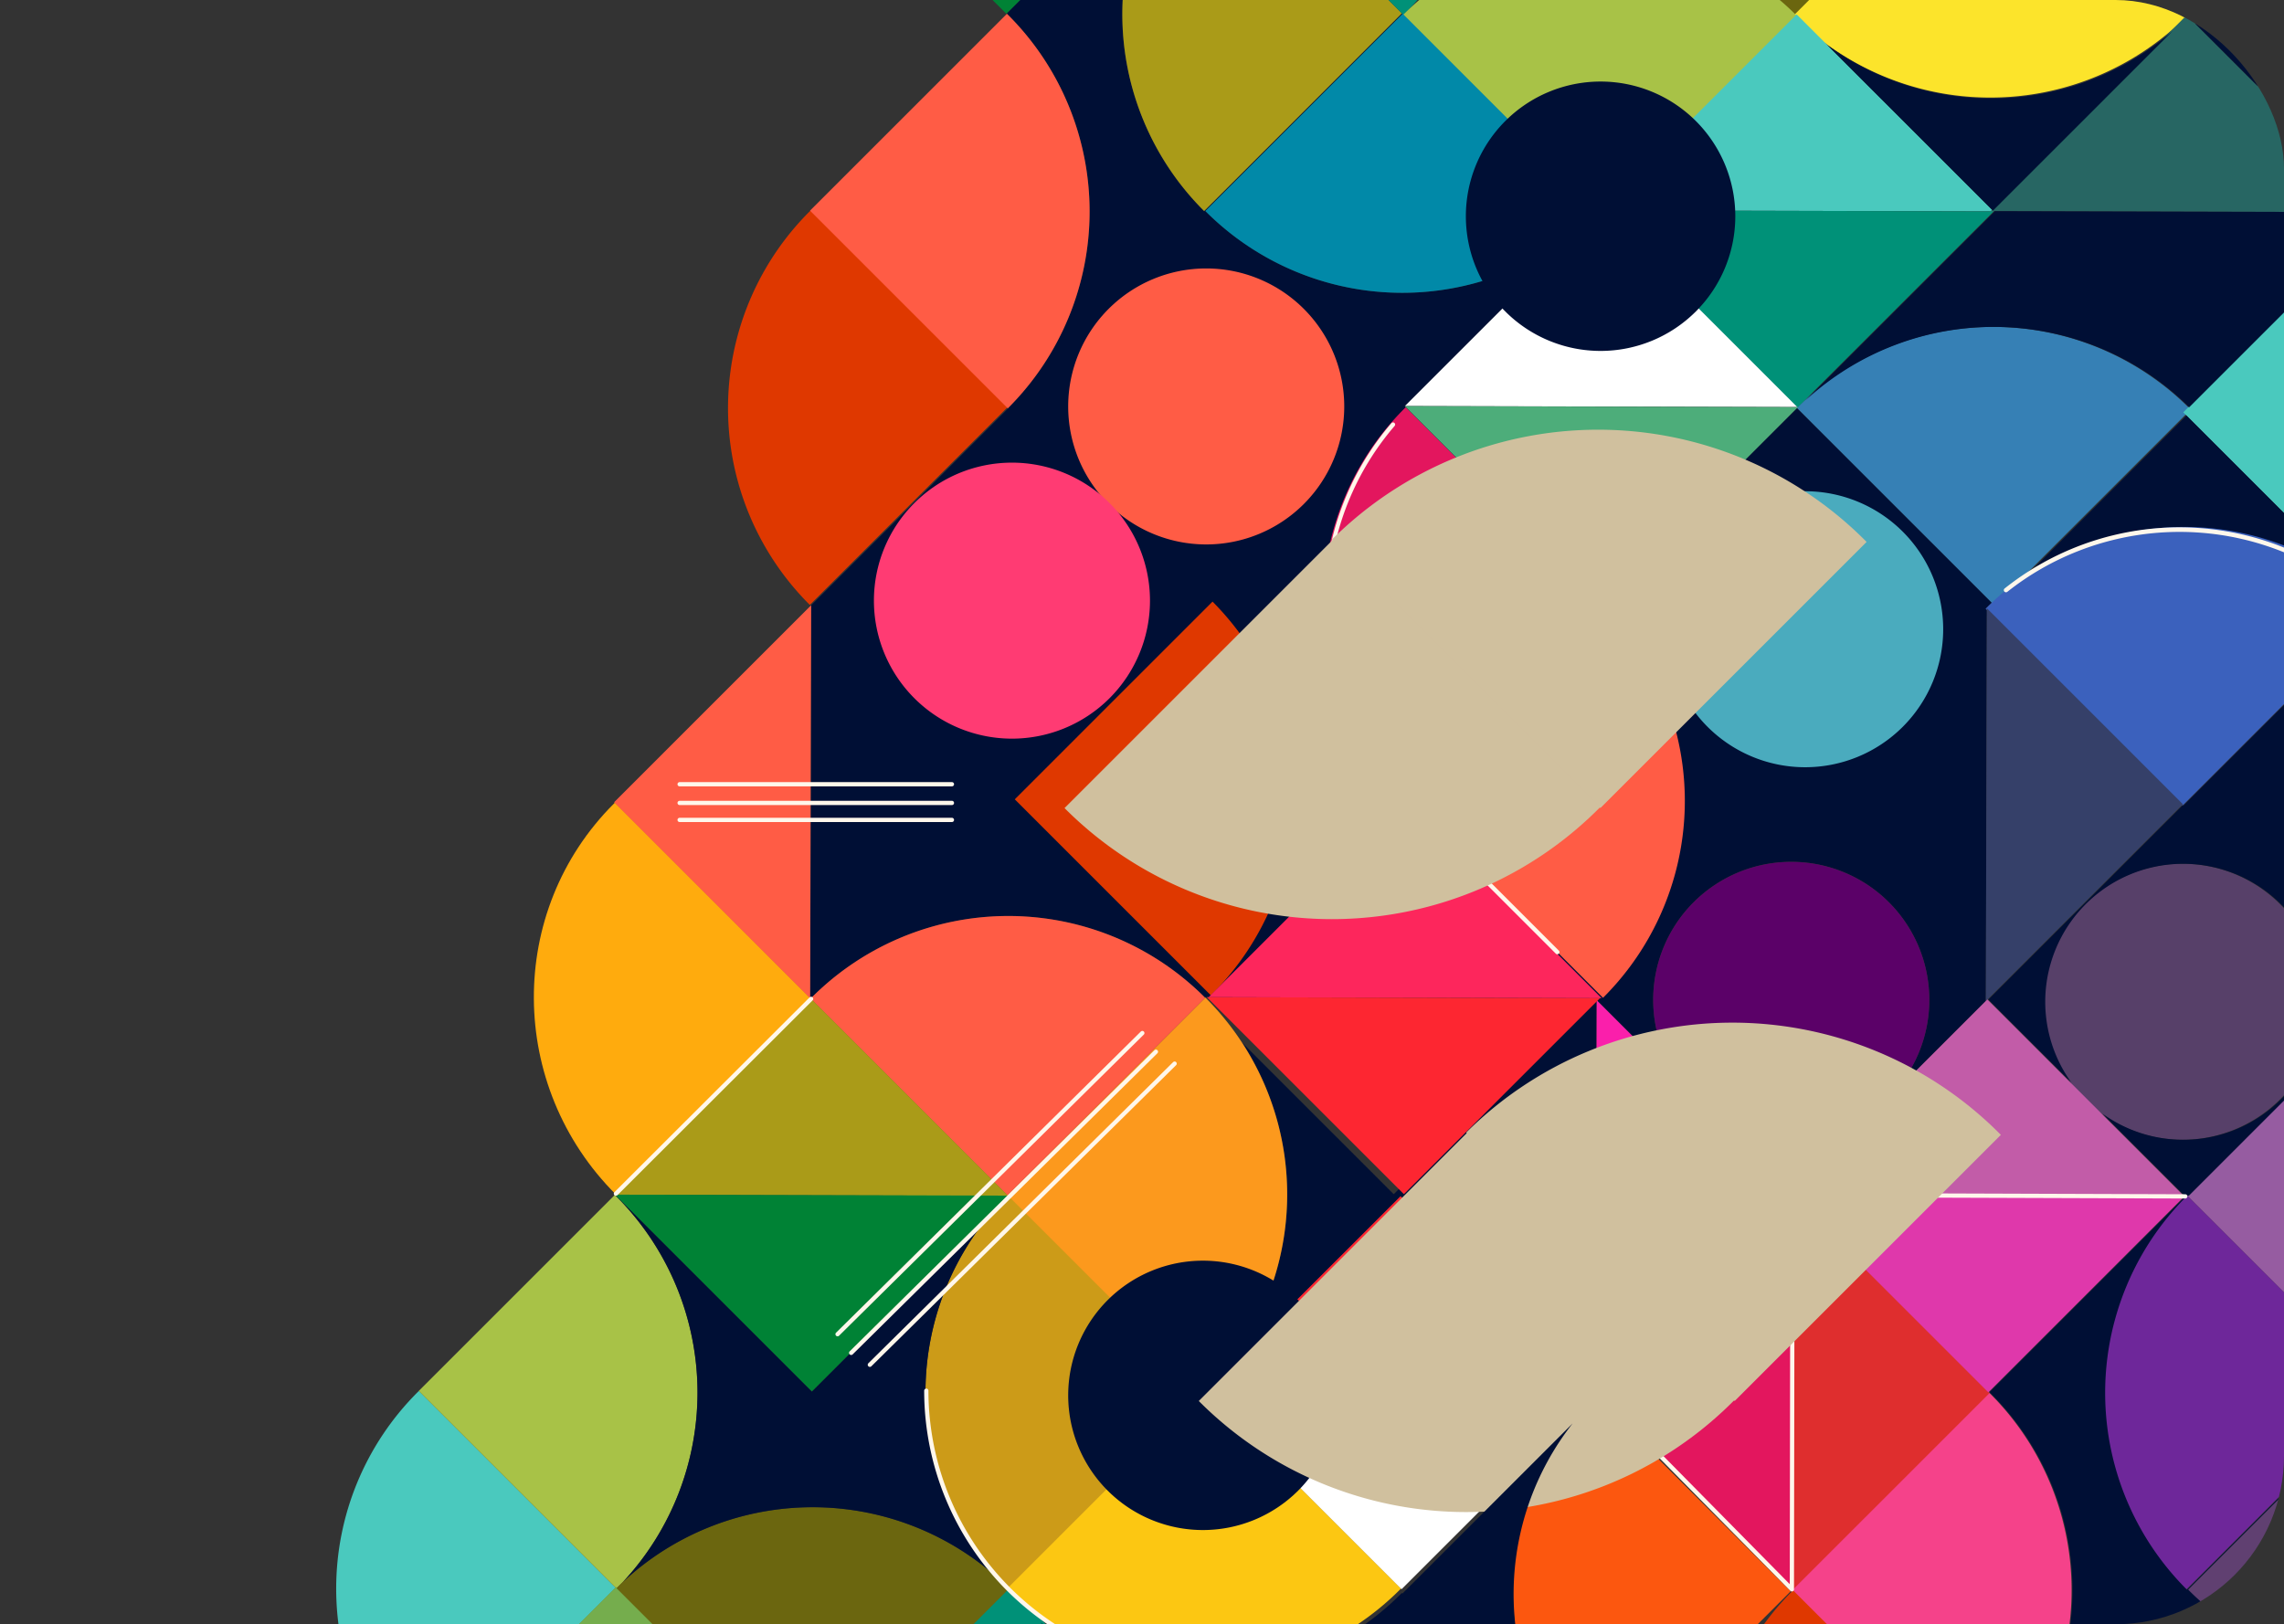 <?xml version="1.0" encoding="UTF-8"?> <svg xmlns="http://www.w3.org/2000/svg" xmlns:xlink="http://www.w3.org/1999/xlink" id="Component_50_1" data-name="Component 50 – 1" width="379.582" height="270" viewBox="0 0 379.582 270"><rect x="0" y="0" width="379.582" height="270" fill="#333333" stroke="none"/><defs><clipPath id="clip-path"><rect id="Rectangle_15712" data-name="Rectangle 15712" width="379.582" height="269.999" rx="28" fill="none"></rect></clipPath><clipPath id="clip-path-2"><rect id="Rectangle_15710" data-name="Rectangle 15710" width="133.293" height="81.355" fill="none"></rect></clipPath><clipPath id="clip-path-3"><rect id="Rectangle_15711" data-name="Rectangle 15711" width="133.294" height="81.355" fill="none"></rect></clipPath></defs><g id="Group_12616" data-name="Group 12616"><g id="Group_12613" data-name="Group 12613"><g id="Group_12612" data-name="Group 12612" clip-path="url(#clip-path)"><path id="Path_9105" data-name="Path 9105" d="M203.05,250.682,235.474,283.1l.166-65.01,15.215,15.217a22.948,22.948,0,1,1,1.859,1.858L268.039,250.5l32.279-32.276.166-65-.2-.2c.071-.071.139-.144.21-.214q.4-.4.807-.788l-32.365-32.363-32.435,32.433-32.747-32.748L269,119.51l-.018-.018-65.2-.167,32.417-32.415-.074-.073c-.045.047-.092.1-.14.144a46.177,46.177,0,0,1-65.306,0l-.069-.072,32.76-32.76-.1-.1L170.406,86.916l-.072-.069A46.183,46.183,0,0,1,159.271,39.29h-6.9L137.629,54.027v.1c.071.071.144.14.216.21a46.179,46.179,0,0,1,.006,65.3l.032.032-32.789,32.788-.166,65.217.118.118c.053-.055.105-.11.16-.164a46.177,46.177,0,0,1,65.28-.026l64.008.163-32.584,32.582-25.2-25.2a46.194,46.194,0,0,1-6.028,57.889c-.046.046-.092.09-.14.136l.008.006-.068.068v0Z" transform="translate(29.715 -51.833)" fill="#000f35"></path><path id="Path_9106" data-name="Path 9106" d="M177.505,123a22.939,22.939,0,1,1,0-32.44,22.939,22.939,0,0,1,0,32.44" transform="translate(39.179 -39.217)" fill="#ff5c45"></path><path id="Path_9107" data-name="Path 9107" d="M152.344,148.158a22.939,22.939,0,1,1,0-32.442,22.938,22.938,0,0,1,0,32.442" transform="translate(32.053 -32.092)" fill="#ff3b73"></path><path id="Path_9108" data-name="Path 9108" d="M159.1,25.293c-.072.071-.144.139-.216.21a46.179,46.179,0,0,0,0,65.306c.024.024.049.046.072.071l32.865-32.865Z" transform="translate(41.164 -55.797)" fill="#aa9b18"></path><path id="Path_9109" data-name="Path 9109" d="M188.96.218c-.071-.071-.144-.14-.216-.21l-32.579,32.58L189.03,65.453A46.179,46.179,0,0,0,188.96.218" transform="translate(44.225 -62.958)" fill="#009178"></path><path id="Path_9110" data-name="Path 9110" d="M221.694,83.509c-.071.072-.139.144-.21.216a46.177,46.177,0,0,1-65.306,0c-.024-.024-.046-.049-.071-.072l32.865-32.865Z" transform="translate(44.209 -48.577)" fill="#0189a8"></path><path id="Path_9111" data-name="Path 9111" d="M108.03,76.319c-.072.071-.144.139-.216.21a46.177,46.177,0,0,0,0,65.306c.024.024.049.046.072.071l32.865-32.865Z" transform="translate(26.702 -41.347)" fill="#df3800"></path><path id="Path_9112" data-name="Path 9112" d="M137.631,50.852c.071.071.144.139.216.21a46.18,46.18,0,0,1,0,65.306c-.024.024-.049.046-.072.071L104.91,83.573Z" transform="translate(29.71 -48.559)" fill="#ff5c45"></path><path id="Path_9113" data-name="Path 9113" d="M235.523,0c-.072.071-.144.139-.216.21a46.177,46.177,0,0,0,0,65.306c.024.024.049.046.072.071l32.865-32.865Z" transform="translate(62.807 -62.96)" fill="#6b660f"></path><path id="Path_9114" data-name="Path 9114" d="M297.854,58.216c-.071.072-.139.144-.21.216a46.177,46.177,0,0,1-65.306,0c-.024-.024-.046-.049-.071-.072L265.132,25.5Z" transform="translate(65.777 -55.74)" fill="#fce42b"></path><path id="Path_9115" data-name="Path 9115" d="M247,53.988c.071.071.14.144.209.214l-32.579,32.58L181.768,53.917A46.179,46.179,0,0,1,247,53.988" transform="translate(51.476 -51.501)" fill="#a8c247"></path><path id="Path_9116" data-name="Path 9116" d="M297.953,104.938c.071.071.14.144.209.216l-32.579,32.579-32.864-32.865a46.178,46.178,0,0,1,65.234.071" transform="translate(65.905 -37.072)" fill="#3680b5"></path><path id="Path_9117" data-name="Path 9117" d="M214.722,127.213l.216.209a46.179,46.179,0,0,1,0,65.307c-.024.024-.049.046-.072.071L182,159.934Z" transform="translate(51.542 -26.934)" fill="#ff5c45"></path><path id="Path_9118" data-name="Path 9118" d="M184.882,102.031c.071-.071.144-.14.216-.209L217.676,134.4l-32.864,32.865a46.178,46.178,0,0,1,.069-65.235" transform="translate(48.527 -34.125)" fill="#e3165e"></path><path id="Path_9119" data-name="Path 9119" d="M164.224,192.236c-.071.071-.144.14-.216.21l-32.58-32.58L164.293,127a46.179,46.179,0,0,1-.069,65.235" transform="translate(37.22 -26.994)" fill="#df3800"></path><path id="Path_9120" data-name="Path 9120" d="M207.3,83.511l65.331.167L239.884,50.931Z" transform="translate(58.706 -48.537)" fill="#4ac9be"></path><path id="Path_9121" data-name="Path 9121" d="M156.526,185.438l65.331.167L189.11,152.857Z" transform="translate(44.327 -19.672)" fill="#fd265c"></path><path id="Path_9122" data-name="Path 9122" d="M181.959,108.852l65.331.167L214.543,76.272Z" transform="translate(51.53 -41.36)" fill="#fff"></path><path id="Path_9123" data-name="Path 9123" d="M272.632,76.487,207.3,76.32l32.747,32.748Z" transform="translate(58.706 -41.346)" fill="#009178"></path><path id="Path_9124" data-name="Path 9124" d="M170.147,25.5l-65.331-.167,32.747,32.747Z" transform="translate(29.683 -55.787)" fill="#008235"></path><path id="Path_9125" data-name="Path 9125" d="M323.257,25.734l-65.331-.167,32.747,32.747Z" transform="translate(73.043 -55.719)" fill="#4dad7a"></path><path id="Path_9126" data-name="Path 9126" d="M247.276,101.843l-65.331-.167,32.747,32.748Z" transform="translate(51.526 -34.166)" fill="#4dad7a"></path><path id="Path_9127" data-name="Path 9127" d="M57.281,229.255c-.071.071-.144.139-.216.21a46.18,46.18,0,0,0,0,65.306l.072.069L90,261.976Z" transform="translate(12.331 1.964)" fill="#4ac9be"></path><path id="Path_9128" data-name="Path 9128" d="M82.628,153.032l-.213.207c-17.836,17.836-17.676,46.915.358,64.949l.072.069,32.5-32.5Z" transform="translate(19.581 -19.622)" fill="#ffab0d"></path><path id="Path_9129" data-name="Path 9129" d="M87.034,204.07c-.071-.071-.144-.14-.216-.21L54.239,236.44,87.1,269.3a46.178,46.178,0,0,0-.071-65.234" transform="translate(15.36 -5.228)" fill="#a8c247"></path><path id="Path_9130" data-name="Path 9130" d="M119.767,287.361c-.071.072-.139.144-.21.216a46.177,46.177,0,0,1-65.306,0l-.069-.072L87.046,254.64Z" transform="translate(15.344 9.153)" fill="#75ad4d"></path><path id="Path_9131" data-name="Path 9131" d="M133.6,203.852c-.072.071-.144.139-.216.21a46.177,46.177,0,0,0,0,65.306l.072.069,32.865-32.864Z" transform="translate(33.943 -5.23)" fill="#cc9b18"></path><path id="Path_9132" data-name="Path 9132" d="M195.928,262.067c-.071.072-.139.144-.21.216a46.179,46.179,0,0,1-65.306,0c-.024-.024-.046-.049-.071-.072l32.865-32.865Z" transform="translate(36.912 1.99)" fill="#fcc712"></path><path id="Path_9133" data-name="Path 9133" d="M163.221,243.879c.072-.071.144-.139.216-.21a46.177,46.177,0,0,0,0-65.306c-.024-.024-.049-.046-.072-.071L130.5,211.157Z" transform="translate(36.957 -12.469)" fill="#fc991d"></path><path id="Path_9134" data-name="Path 9134" d="M104.979,181.469c.071-.072.139-.145.21-.216a46.177,46.177,0,0,1,65.306,0l.069.072L137.7,214.19Z" transform="translate(29.729 -15.46)" fill="#ff5c45"></path><path id="Path_9135" data-name="Path 9135" d="M145.077,257.839c.071.071.14.144.21.214l-32.58,32.58L79.842,257.768a46.179,46.179,0,0,1,65.235.071" transform="translate(22.611 6.228)" fill="#6b660f"></path><path id="Path_9136" data-name="Path 9136" d="M105.374,287.363l65.331.167-32.747-32.747Z" transform="translate(29.841 9.193)" fill="#009178"></path><path id="Path_9137" data-name="Path 9137" d="M156,236.61l65.331.167-32.747-32.747Z" transform="translate(44.178 -5.18)" fill="#fd2631"></path><path id="Path_9138" data-name="Path 9138" d="M221.331,229.586,156,229.419l32.747,32.747Z" transform="translate(44.178 2.01)" fill="#fff"></path><path id="Path_9139" data-name="Path 9139" d="M79.654,211.041l65.331.167-32.747-32.747Z" transform="translate(22.558 -12.421)" fill="#aa9b18"></path><path id="Path_9140" data-name="Path 9140" d="M144.959,203.991l-65.331-.167,32.747,32.748Z" transform="translate(22.55 -5.238)" fill="#008235"></path><path id="Path_9141" data-name="Path 9141" d="M112.115,192.8l.167-65.331L79.535,160.22Z" transform="translate(22.524 -26.86)" fill="#ff5c45"></path><path id="Path_9142" data-name="Path 9142" d="M253.274,199.88a22.939,22.939,0,1,1,0-32.44,22.939,22.939,0,0,1,0,32.44" transform="translate(60.636 -17.445)" fill="#5b0168"></path><path id="Path_9143" data-name="Path 9143" d="M303.937,200.119a22.939,22.939,0,1,1,0-32.44,22.939,22.939,0,0,1,0,32.44" transform="translate(74.984 -17.377)" fill="#574069"></path><path id="Path_9144" data-name="Path 9144" d="M255.076,151.861a22.939,22.939,0,1,1,0-32.44,22.939,22.939,0,0,1,0,32.44" transform="translate(61.147 -31.043)" fill="#4aabbe"></path><path id="Path_9145" data-name="Path 9145" d="M286.279,203.889c-.071.071-.144.139-.216.209a46.181,46.181,0,0,0,0,65.307l.072.069L319,236.61Z" transform="translate(77.182 -5.22)" fill="#6e279a"></path><path id="Path_9146" data-name="Path 9146" d="M209.4,229.7c-.071.069-.142.137-.213.208-17.836,17.835-17.676,46.914.358,64.948l.072.069,32.5-32.5Z" transform="translate(55.483 2.091)" fill="#fc570f"></path><path id="Path_9147" data-name="Path 9147" d="M316.142,178.814c-.071-.071-.144-.14-.216-.209l-32.579,32.579,32.865,32.865a46.179,46.179,0,0,0-.071-65.235" transform="translate(80.242 -12.38)" fill="#965ca1"></path><path id="Path_9148" data-name="Path 9148" d="M348.876,262.105c-.071.071-.139.144-.21.214a46.177,46.177,0,0,1-65.306,0c-.024-.023-.046-.047-.071-.071l32.865-32.865Z" transform="translate(80.226 2)" fill="#604071"></path><path id="Path_9149" data-name="Path 9149" d="M235.322,255.024c-.071.071-.144.139-.216.209a46.179,46.179,0,0,0,0,65.307l.072.069,32.865-32.864Z" transform="translate(62.75 9.261)" fill="#df3800"></path><path id="Path_9150" data-name="Path 9150" d="M264.812,229.448c.071.071.144.139.216.21a46.18,46.18,0,0,1,0,65.306l-.072.069-32.865-32.864Z" transform="translate(65.727 2.018)" fill="#f5428a"></path><path id="Path_9151" data-name="Path 9151" d="M257.171,130.957c.071-.072.139-.145.21-.216a46.177,46.177,0,0,1,65.306,0c.024.024.046.049.071.072l-32.865,32.865Z" transform="translate(72.829 -29.765)" fill="#3b61bd"></path><path id="Path_9152" data-name="Path 9152" d="M232.326,204.132l-.167,65.331,32.748-32.747Z" transform="translate(65.746 -5.151)" fill="#df2e2e"></path><path id="Path_9153" data-name="Path 9153" d="M239.267,269.38l.167-65.331L206.685,236.8Z" transform="translate(58.532 -5.174)" fill="#e3165e"></path><path id="Path_9154" data-name="Path 9154" d="M206.826,178.633l-.167,65.331,32.747-32.747Z" transform="translate(58.525 -12.372)" fill="#fa1fab"></path><path id="Path_9155" data-name="Path 9155" d="M257.36,127.854l-.167,65.331,32.747-32.747Z" transform="translate(72.836 -26.752)" fill="#354069"></path><path id="Path_9156" data-name="Path 9156" d="M232,211.114l65.331.167-32.747-32.747Z" transform="translate(65.7 -12.4)" fill="#c25ca8"></path><path id="Path_9157" data-name="Path 9157" d="M297.329,204.091,232,203.924l32.747,32.748Z" transform="translate(65.7 -5.21)" fill="#df38ab"></path><path id="Path_9158" data-name="Path 9158" d="M257.821,83.608l65.331.167L290.4,51.028Z" transform="translate(73.013 -48.509)" fill="#276663"></path><path id="Path_9159" data-name="Path 9159" d="M315.343,142.292l.167-65.331-32.747,32.747Z" transform="translate(80.077 -41.165)" fill="#4ac9be"></path><path id="Path_9160" data-name="Path 9160" d="M265.264,76.459h0l-31.437,31.434a46.175,46.175,0,0,1,63.784,1.122l31.757-31.757v-.676l-64.144-.164Z" transform="translate(66.218 -41.319)" fill="#000f35"></path><path id="Path_9161" data-name="Path 9161" d="M283.5,54.438l-.109.112,31.937,31.937V39.4H298.746l-15.14,15.138Z" transform="translate(80.256 -51.801)" fill="#000f35"></path><path id="Path_9162" data-name="Path 9162" d="M297.9,290.98l31.927-31.926v-.191l-32.125,32.123-.072-.069a46.177,46.177,0,0,1,0-65.306c.071-.072.144-.14.216-.21l.131.131,31.85-31.849V127.925l-32.72,32.72-.086-.086-32.33,32.33,13.8,13.8a22.936,22.936,0,1,1,5.16,5.161l13.765,13.764-65.227-.167,65.227.167-32.532,32.529.155.155-.006.006.108.105a46.188,46.188,0,0,1,4.847,59.608h5.774a22.943,22.943,0,0,1,44.572,0h9.494V304.568a46.02,46.02,0,0,1-31.857-13.516c-.024-.023-.047-.047-.071-.072" transform="translate(65.755 -26.732)" fill="#000f35"></path><path id="Path_9163" data-name="Path 9163" d="M294.055,53.076a46.2,46.2,0,0,1-57.391,2.342l27.523,27.523Z" transform="translate(67.022 -47.929)" fill="#000f35"></path><path id="Path_9164" data-name="Path 9164" d="M318.458,132.236l-29.341-29.344L262.189,129.82a46.2,46.2,0,0,1,56.269,2.416" transform="translate(74.25 -33.822)" fill="#000f35"></path><path id="Path_9165" data-name="Path 9165" d="M112.374,236.568,79.645,203.839l0,.04c.068.065.136.131.2.2a46.175,46.175,0,0,1,1.152,64.106,46.181,46.181,0,0,1,61.293-1.5,46.183,46.183,0,0,1,.7-60.721Z" transform="translate(22.554 -5.234)" fill="#000f35"></path><path id="Path_9166" data-name="Path 9166" d="M53.74,229.31h0Z" transform="translate(15.217 1.979)" fill="#000f35"></path><path id="Path_9167" data-name="Path 9167" d="M112.215,178.488l-.028-.028L79.732,210.915c-.023-.024-.047-.046-.072-.071l-.015.163h.049Z" transform="translate(22.555 -12.421)" fill="#000f35"></path><path id="Path_9168" data-name="Path 9168" d="M178.782,158.792a.352.352,0,0,1-.3-.167,46.181,46.181,0,0,1-5.65-13.511,46.679,46.679,0,0,1-1.188-14.368,46.128,46.128,0,0,1,11.014-26.829.353.353,0,1,1,.536.459,45.612,45.612,0,0,0-4.113,53.876.352.352,0,0,1-.3.539" transform="translate(48.574 -33.566)" fill="#fff7eb"></path><path id="Path_9169" data-name="Path 9169" d="M259.877,128.173a.353.353,0,0,1-.221-.629,46.576,46.576,0,0,1,52.116-4.047.353.353,0,0,1-.35.613A46.108,46.108,0,0,0,260.1,128.1a.358.358,0,0,1-.221.077" transform="translate(73.496 -29.719)" fill="#fff7eb"></path><path id="Path_9170" data-name="Path 9170" d="M112.734,237.342a.353.353,0,0,1-.248-.6l50.649-50.059a.353.353,0,0,1,.5.5l-50.65,50.06a.349.349,0,0,1-.248.1" transform="translate(31.826 -10.123)" fill="#fff7eb"></path><path id="Path_9171" data-name="Path 9171" d="M110.313,235.8a.353.353,0,0,1-.248-.6l50.649-50.059a.353.353,0,1,1,.5.5l-50.65,50.06a.349.349,0,0,1-.248.1" transform="translate(31.14 -10.559)" fill="#fff7eb"></path><path id="Path_9172" data-name="Path 9172" d="M108.552,233.38a.353.353,0,0,1-.248-.6l50.649-50.059a.353.353,0,0,1,.5.5l-50.65,50.06a.349.349,0,0,1-.248.1" transform="translate(30.641 -11.245)" fill="#fff7eb"></path><path id="Path_9173" data-name="Path 9173" d="M207.357,184.393a.354.354,0,0,1-.25-.1l-25.278-25.278a.352.352,0,0,1,0-.5l27.054-27.055a.353.353,0,0,1,.5.5l-26.8,26.8,25.027,25.027a.354.354,0,0,1-.249.6" transform="translate(51.463 -25.761)" fill="#fff7eb"></path><path id="Path_9174" data-name="Path 9174" d="M239.32,269.858a.351.351,0,0,1-.252-.105L206.6,236.818a.353.353,0,0,1,.5-.5l31.866,32.322.095-64.685a.353.353,0,0,1,.353-.353h0l65.279.219a.353.353,0,1,1,0,.706h0l-64.924-.217-.1,65.189a.355.355,0,0,1-.219.327.374.374,0,0,1-.133.026" transform="translate(58.479 -5.299)" fill="#fff7eb"></path><path id="Path_9175" data-name="Path 9175" d="M133.349,151.09H88.1a.353.353,0,0,1,0-.706h45.253a.353.353,0,0,1,0,.706" transform="translate(24.848 -20.372)" fill="#fff7eb"></path><path id="Path_9176" data-name="Path 9176" d="M133.349,155.712H88.1a.353.353,0,0,1,0-.706h45.253a.353.353,0,0,1,0,.706" transform="translate(24.848 -19.063)" fill="#fff7eb"></path><path id="Path_9177" data-name="Path 9177" d="M133.349,153.511H88.1a.353.353,0,0,1,0-.706h45.253a.353.353,0,0,1,0,.706" transform="translate(24.848 -19.686)" fill="#fff7eb"></path><path id="Path_9178" data-name="Path 9178" d="M183.125,234.766a22.389,22.389,0,1,1-22.389-22.389,22.39,22.39,0,0,1,22.389,22.389" transform="translate(39.179 -2.816)" fill="#000f35"></path><path id="Path_9179" data-name="Path 9179" d="M234.628,82.018a22.389,22.389,0,1,1-22.389-22.389,22.39,22.39,0,0,1,22.389,22.389" transform="translate(53.764 -46.073)" fill="#000f35"></path><path id="Path_9180" data-name="Path 9180" d="M166.724,276.329a47.031,47.031,0,0,1-47.03-47.03.353.353,0,1,1,.706,0,46.361,46.361,0,0,0,60.1,44.242.353.353,0,0,1,.209.674,47.014,47.014,0,0,1-13.986,2.115" transform="translate(33.897 1.876)" fill="#fff7eb"></path><path id="Path_9181" data-name="Path 9181" d="M79.846,211.276a.353.353,0,0,1-.249-.6l32.438-32.384a.353.353,0,1,1,.5.5L80.1,211.173a.358.358,0,0,1-.25.1" transform="translate(22.512 -12.499)" fill="#fff7eb"></path><path id="Path_9182" data-name="Path 9182" d="M221.636,178.413l-65.331-.167,32.747,32.748Z" transform="translate(44.265 -12.482)" fill="#fd2631"></path><g id="Group_12608" data-name="Group 12608" transform="translate(176.919 71.428)" style="mix-blend-mode: soft-light;isolation: isolate"><g id="Group_12607" data-name="Group 12607"><g id="Group_12606" data-name="Group 12606" clip-path="url(#clip-path-2)"><path id="Path_9183" data-name="Path 9183" d="M226.928,163.4c-.095.1-.189.2-.285.293a62.7,62.7,0,0,1-88.674,0l-.095-.1L182.5,118.966Z" transform="translate(-137.874 -100.697)" fill="#d0c09e"></path><path id="Path_9184" data-name="Path 9184" d="M261.076,123.093c.1.1.19.2.285.291l-44.237,44.238L172.5,123a62.7,62.7,0,0,1,88.576.095" transform="translate(-128.068 -104.729)" fill="#d0c09e"></path></g></g></g><g id="Group_12611" data-name="Group 12611" transform="translate(199.23 169.995)" style="mix-blend-mode: soft-light;isolation: isolate"><g id="Group_12610" data-name="Group 12610"><g id="Group_12609" data-name="Group 12609" clip-path="url(#clip-path-3)"><path id="Path_9185" data-name="Path 9185" d="M244.315,240.208c-.095.1-.189.2-.285.293a62.7,62.7,0,0,1-88.674,0l-.095-.1,44.624-44.624Z" transform="translate(-155.261 -177.511)" fill="#d0c09e"></path><path id="Path_9186" data-name="Path 9186" d="M278.464,199.907c.1.1.19.2.285.291l-44.237,44.238-44.624-44.624a62.7,62.7,0,0,1,88.576.095" transform="translate(-145.455 -181.543)" fill="#d0c09e"></path></g></g></g><path id="Path_9187" data-name="Path 9187" d="M223.178,233.478,194.913,261.74l-.1-.1c-.065.067-.128.133-.194.2a46.19,46.19,0,0,1-59.879,4.653l22.36,22.36h65.089a45.923,45.923,0,0,1,.992-55.371" transform="translate(38.157 3.16)" fill="#000f35"></path></g></g></g></svg> 
